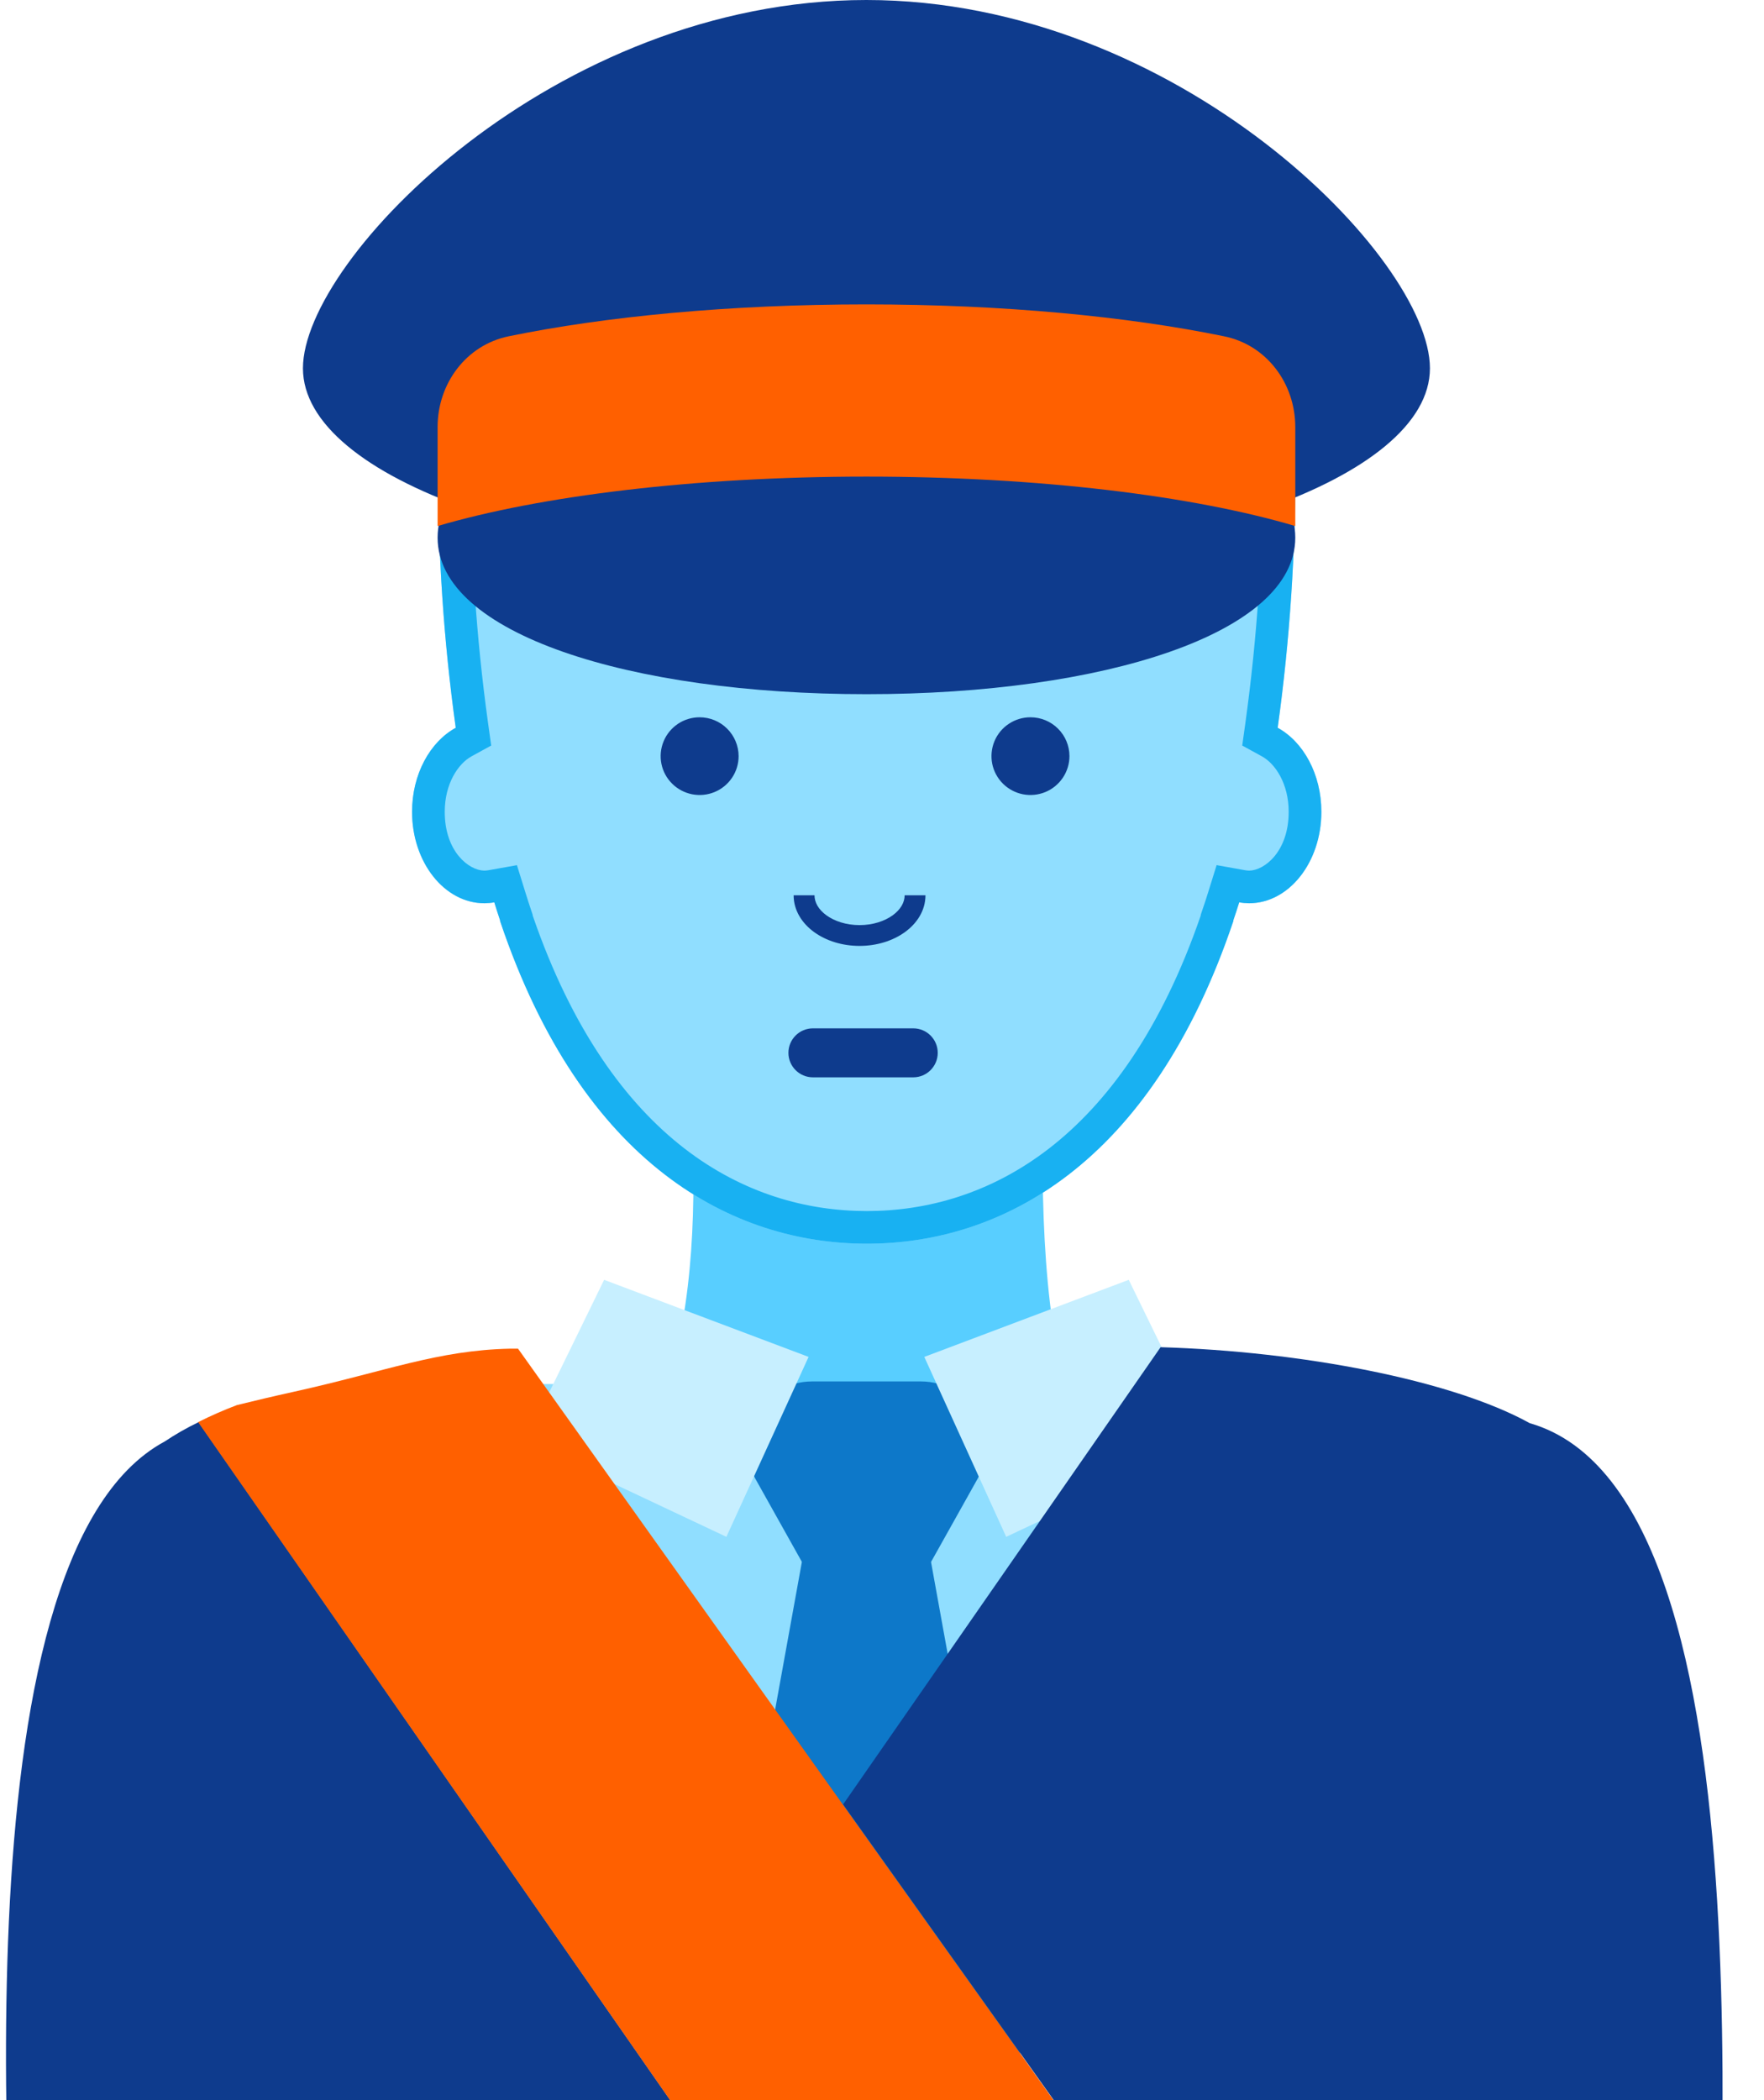 <?xml version="1.0" encoding="UTF-8"?>
<svg xmlns="http://www.w3.org/2000/svg" width="42" height="50" viewBox="0 0 42 50" fill="none">
  <g clip-path="url(#clip0_464_11310)">
    <path d="M15.32 34.392C17.136 30.846 16.475 25.48 15.927 21.158C16.381 20.615 18.002 21.915 18.584 21.608H22.544C23.13 21.919 24.785 20.605 25.243 21.158C25.066 22.566 24.116 30.855 25.852 34.384" fill="#58CEFF"></path>
    <path d="M30.421 17.327C30.712 15.233 30.851 13.121 30.838 11.008C30.838 9.672 30.574 8.35 30.061 7.116C29.549 5.882 28.797 4.761 27.85 3.816C26.902 2.872 25.778 2.122 24.54 1.611C23.302 1.1 21.976 0.837 20.636 0.837C19.296 0.837 17.97 1.1 16.732 1.611C15.494 2.122 14.37 2.872 13.422 3.816C12.475 4.761 11.723 5.882 11.211 7.116C10.698 8.35 10.434 9.672 10.434 11.008C10.421 13.121 10.56 15.233 10.851 17.327C10.238 17.663 9.811 18.433 9.811 19.328C9.811 20.53 10.581 21.505 11.536 21.505C11.614 21.504 11.692 21.497 11.769 21.483C11.814 21.627 11.858 21.77 11.906 21.909V21.926C13.869 27.76 17.467 29.61 20.639 29.61C23.81 29.61 27.403 27.76 29.366 21.926V21.909C29.413 21.77 29.461 21.627 29.505 21.483C29.582 21.497 29.66 21.504 29.738 21.505C30.689 21.505 31.461 20.53 31.461 19.328C31.461 18.433 31.034 17.663 30.421 17.327Z" fill="#90DEFF"></path>
    <path fill-rule="evenodd" clip-rule="evenodd" d="M29.577 17.75L29.651 17.22C29.936 15.163 30.073 13.089 30.061 11.013L30.06 11.008C30.061 9.775 29.817 8.553 29.343 7.414C28.87 6.275 28.176 5.239 27.301 4.367C26.426 3.494 25.387 2.802 24.243 2.33C23.1 1.858 21.874 1.615 20.636 1.615C19.398 1.615 18.172 1.858 17.029 2.33C15.885 2.802 14.846 3.494 13.971 4.367C13.096 5.239 12.402 6.275 11.929 7.414C11.455 8.553 11.211 9.775 11.211 11.008V11.013H11.211C11.199 13.089 11.336 15.163 11.621 17.22L11.695 17.75L11.225 18.008C10.909 18.182 10.589 18.657 10.589 19.328C10.589 20.276 11.164 20.723 11.53 20.728C11.565 20.727 11.6 20.724 11.633 20.718L12.308 20.598L12.511 21.252C12.557 21.397 12.598 21.531 12.642 21.658L12.683 21.78V21.797C13.624 24.533 14.919 26.277 16.294 27.341C17.687 28.418 19.208 28.833 20.639 28.833C22.069 28.833 23.588 28.418 24.98 27.341C26.354 26.277 27.648 24.533 28.589 21.797V21.78L28.63 21.658C28.676 21.525 28.721 21.388 28.763 21.252L28.967 20.597L29.642 20.718C29.675 20.724 29.709 20.727 29.743 20.728C30.105 20.724 30.683 20.276 30.683 19.328C30.683 18.657 30.363 18.182 30.047 18.008L29.577 17.75ZM29.738 21.505C29.66 21.504 29.582 21.497 29.505 21.483C29.461 21.627 29.413 21.77 29.366 21.909V21.926C27.403 27.76 23.81 29.61 20.639 29.61C17.467 29.61 13.869 27.76 11.906 21.926V21.909C11.858 21.77 11.814 21.627 11.769 21.483C11.692 21.497 11.614 21.504 11.536 21.505C10.581 21.505 9.811 20.53 9.811 19.328C9.811 18.433 10.238 17.663 10.851 17.327C10.56 15.233 10.421 13.121 10.434 11.008C10.434 9.672 10.698 8.35 11.211 7.116C11.723 5.882 12.475 4.761 13.422 3.816C14.37 2.872 15.494 2.122 16.732 1.611C17.97 1.1 19.296 0.837 20.636 0.837C21.976 0.837 23.302 1.1 24.54 1.611C25.778 2.122 26.902 2.872 27.85 3.816C28.797 4.761 29.549 5.882 30.061 7.116C30.574 8.35 30.838 9.672 30.838 11.008C30.851 13.121 30.712 15.233 30.421 17.327C31.034 17.663 31.461 18.433 31.461 19.328C31.461 20.53 30.689 21.505 29.738 21.505Z" fill="#18B1F2"></path>
    <path d="M18.772 25.066C18.772 24.744 19.033 24.483 19.355 24.483H21.744C22.066 24.483 22.327 24.744 22.327 25.066C22.327 25.388 22.066 25.649 21.744 25.649H19.355C19.033 25.649 18.772 25.388 18.772 25.066Z" fill="#0E3B8D"></path>
    <path d="M16.655 17.077L16.655 17.077C16.471 17.078 16.292 17.132 16.14 17.234C15.988 17.337 15.869 17.481 15.8 17.65C15.73 17.82 15.712 18.005 15.748 18.185C15.784 18.364 15.873 18.529 16.003 18.657C16.133 18.787 16.298 18.874 16.478 18.91C16.658 18.945 16.845 18.927 17.014 18.857C17.183 18.787 17.328 18.668 17.43 18.516C17.532 18.364 17.586 18.185 17.586 18.002L17.586 18.001C17.585 17.756 17.487 17.521 17.312 17.347C17.138 17.174 16.902 17.077 16.655 17.077Z" fill="#0E3B8D"></path>
    <path d="M24.535 17.077C24.351 17.077 24.172 17.131 24.019 17.233C23.866 17.334 23.747 17.479 23.677 17.648C23.607 17.817 23.589 18.003 23.624 18.183C23.66 18.362 23.749 18.527 23.878 18.656C24.008 18.786 24.174 18.874 24.354 18.91C24.534 18.945 24.72 18.927 24.89 18.857C25.059 18.787 25.204 18.668 25.306 18.516C25.408 18.364 25.463 18.185 25.463 18.002C25.463 17.757 25.365 17.521 25.191 17.348C25.017 17.174 24.781 17.077 24.535 17.077Z" fill="#0E3B8D"></path>
    <path fill-rule="evenodd" clip-rule="evenodd" d="M19.677 21.792C19.869 21.931 20.147 22.025 20.465 22.025C20.783 22.025 21.061 21.931 21.254 21.792C21.447 21.652 21.539 21.481 21.539 21.315H22.035C22.035 21.678 21.831 21.986 21.545 22.192C21.259 22.399 20.876 22.52 20.465 22.52C20.053 22.52 19.671 22.399 19.385 22.192C19.099 21.985 18.896 21.678 18.896 21.315H19.393C19.393 21.481 19.485 21.653 19.677 21.792Z" fill="#0E3B8D"></path>
    <path d="M34.046 8.768C34.046 11.386 28.038 13.506 20.628 13.506C13.218 13.506 7.213 11.386 7.213 8.768C7.213 6.151 13.221 0 20.628 0C28.036 0 34.046 6.153 34.046 8.768Z" fill="#0E3B8D"></path>
    <path d="M30.84 12.801C30.84 15.082 26.269 16.527 20.629 16.527C14.988 16.527 10.419 15.082 10.419 12.801C10.419 10.52 14.99 8.669 20.629 8.669C26.267 8.669 30.84 10.52 30.84 12.801Z" fill="#0E3B8D"></path>
    <path d="M20.629 11.347C24.738 11.347 28.411 11.805 30.84 12.524V10.166C30.84 9.134 30.163 8.216 29.151 8.008C26.847 7.533 23.874 7.247 20.629 7.247C17.383 7.247 14.412 7.533 12.109 8.007C11.097 8.216 10.419 9.134 10.419 10.166V12.524C12.849 11.809 16.519 11.347 20.629 11.347Z" fill="#FF6000"></path>
    <path d="M12.501 32.951H28.033V43.826H12.501V32.951Z" fill="#90DEFF"></path>
    <path d="M3.923 34.318C-1.197 37.074 0.265 53.831 0.565 58.925L0.729 59.101H22.289L4.729 33.858C4.45 33.992 4.18 34.146 3.923 34.318Z" fill="#0E3B8D"></path>
    <path d="M22.194 37.14C21.919 37.631 21.4 37.936 20.837 37.936H20.424C19.861 37.936 19.342 37.632 19.067 37.14L17.983 35.203C17.402 34.167 18.151 32.889 19.339 32.889H21.921C23.108 32.889 23.858 34.166 23.278 35.203L22.194 37.14Z" fill="#0D78C9"></path>
    <path d="M26.875 30.47L22.007 32.305L23.957 36.589L28.759 34.329L26.875 30.47Z" fill="#C7EFFF"></path>
    <path d="M14.384 30.47L19.252 32.305L17.295 36.589L12.501 34.329L14.384 30.47Z" fill="#C7EFFF"></path>
    <path d="M21.881 35.608H19.378L16.689 50.458L20.535 55.955L24.572 50.458L21.881 35.608Z" fill="#0D78C9"></path>
    <path d="M40.682 59.101L40.85 58.913C40.754 54.071 42.511 35.634 36.423 33.883C34.557 32.851 30.976 32.173 27.633 32.074L20.074 42.96L31.569 59.096L40.682 59.101Z" fill="#0E3B8D"></path>
    <path d="M20.074 42.972L12.334 32.109H12.15C10.413 32.146 9.196 32.648 7.005 33.133C6.508 33.242 6.054 33.351 5.642 33.452C5.327 33.571 5.018 33.707 4.717 33.858L22.289 59.101H31.569L20.074 42.972Z" fill="#FF6000"></path>
  </g>
  <defs>
    <clipPath id="clip0_464_11310">
      <rect width="41.489" height="49.999" fill="white"></rect>
    </clipPath>
  </defs>
</svg>
